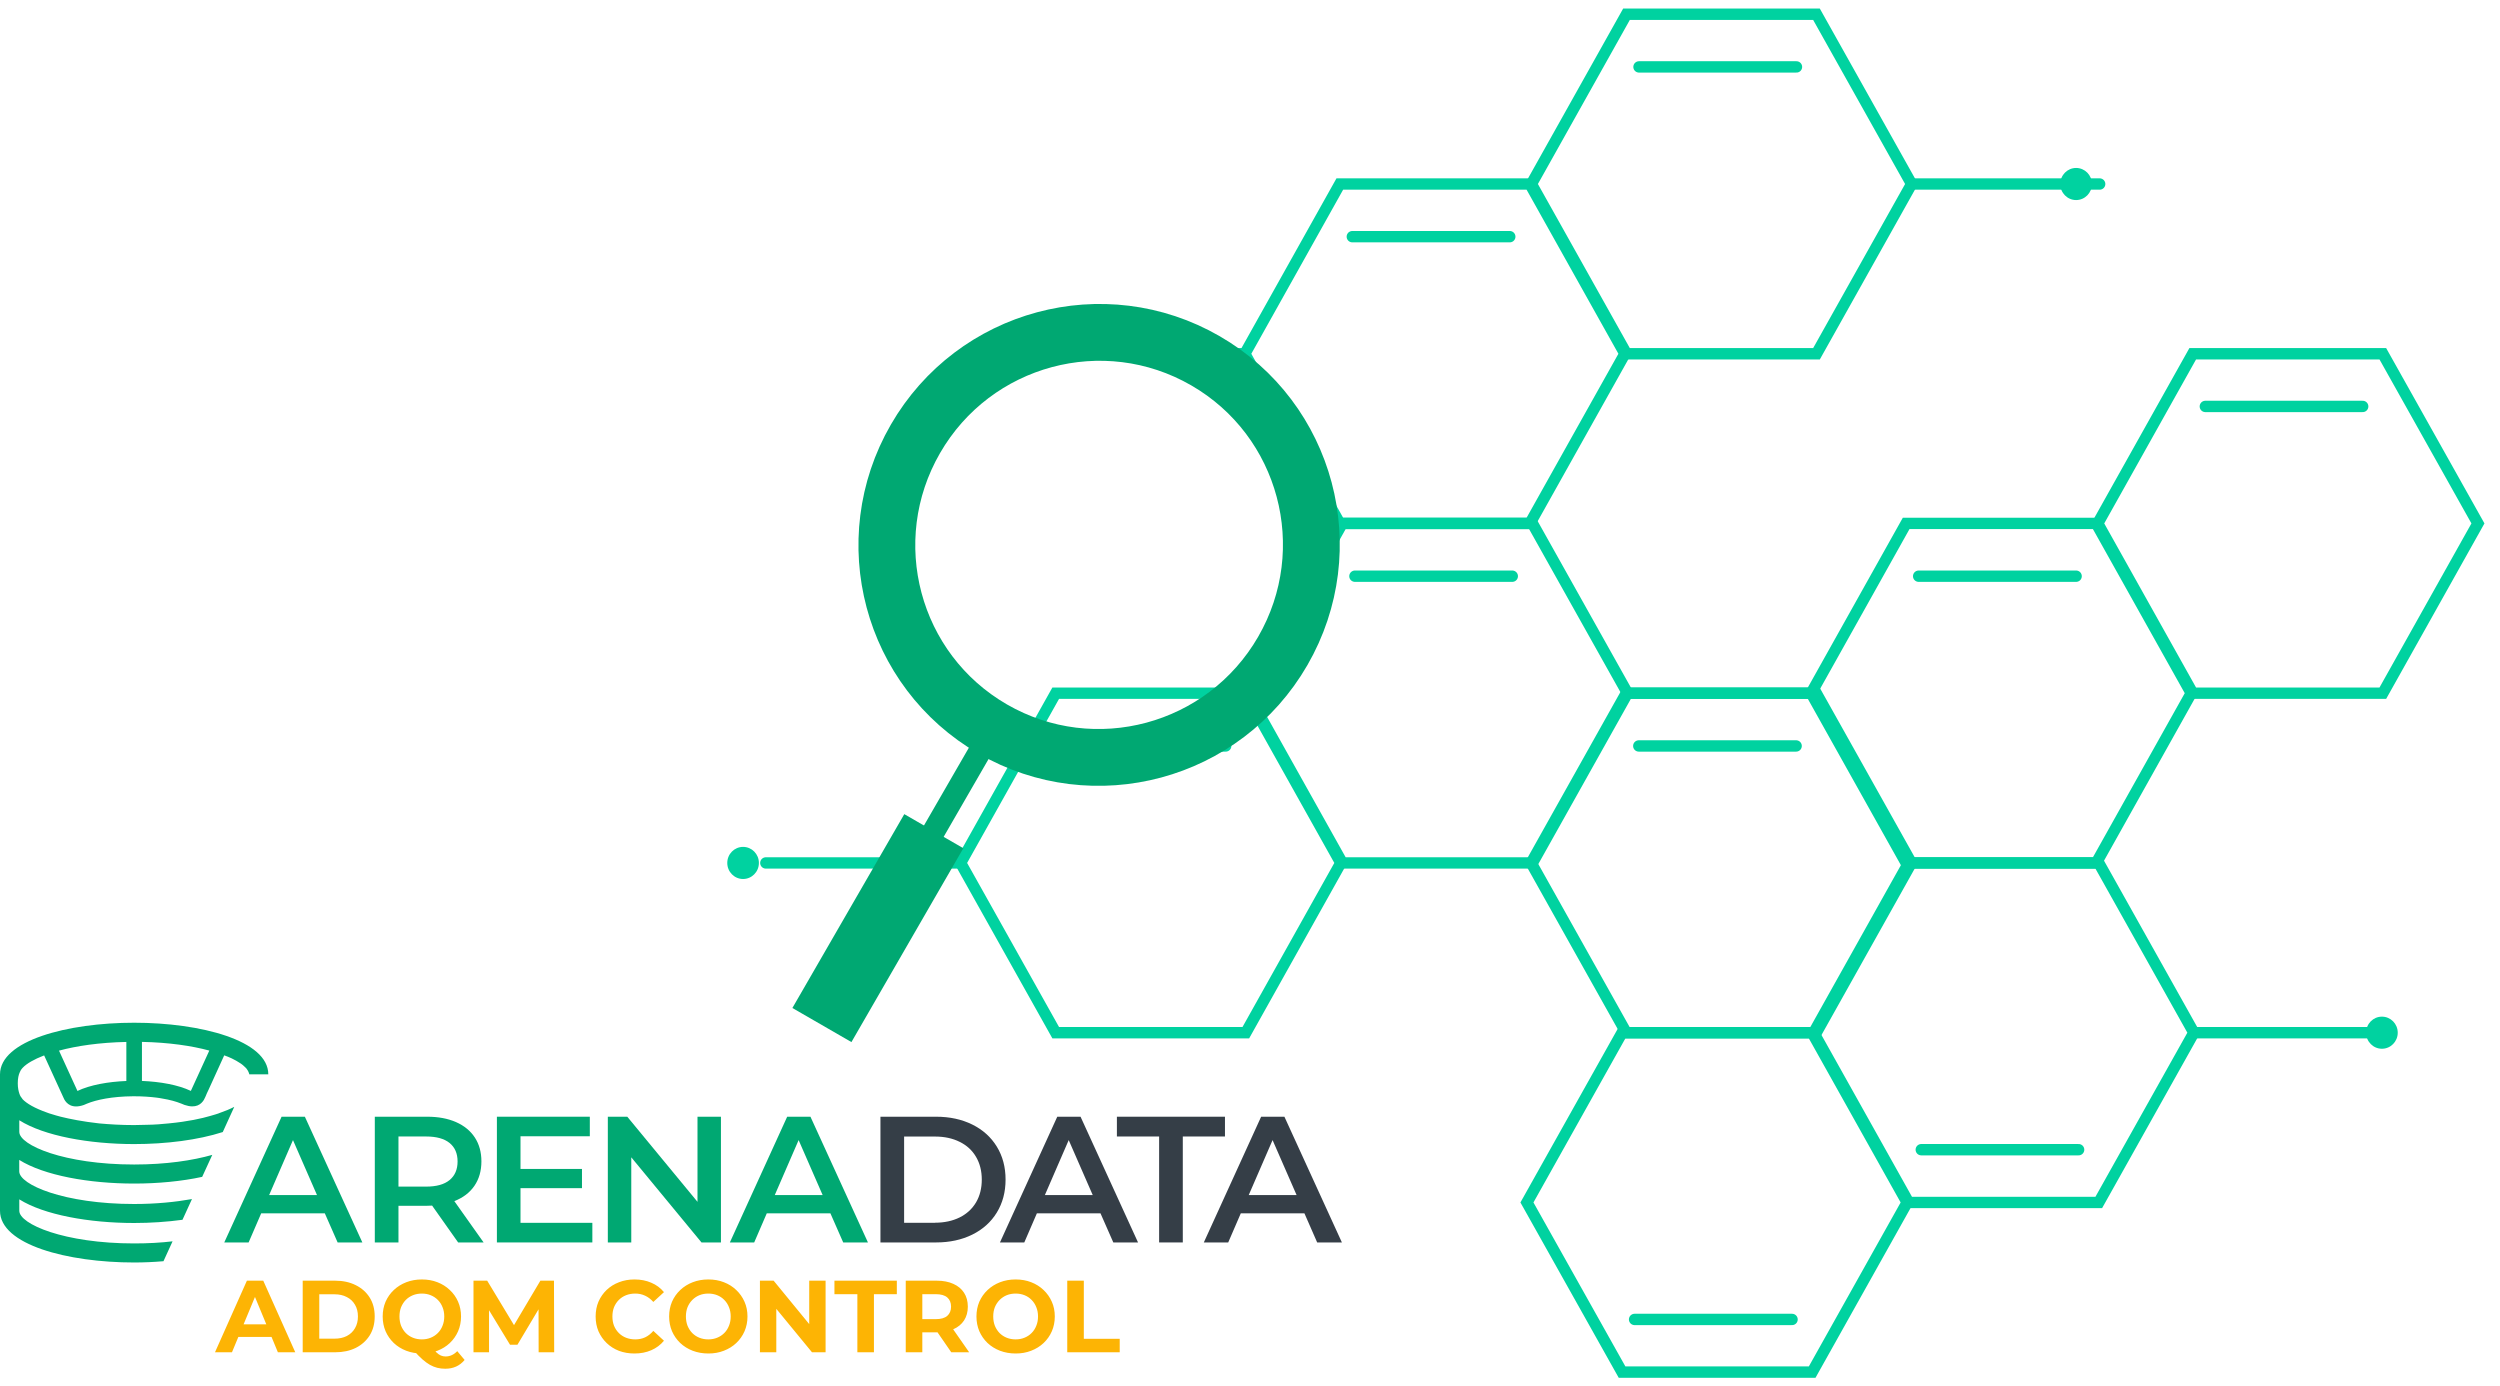 <svg width="220" height="122" viewBox="0 0 220 122" fill="none" xmlns="http://www.w3.org/2000/svg">
<path d="M159.851 1.254H143.131L134.762 16.193L143.131 31.132H159.851L168.221 16.193L159.851 1.254Z" stroke="#00D2A0" stroke-miterlimit="10" stroke-linecap="round"/>
<path d="M144.232 5.888H158.089" stroke="#00D2A0" stroke-miterlimit="10" stroke-linecap="round"/>
<path d="M134.632 16.193H117.903L109.543 31.132L117.903 46.061H134.632L142.992 31.132L134.632 16.193Z" stroke="#00D2A0" stroke-miterlimit="10" stroke-linecap="round"/>
<path d="M119.004 20.827H132.86" stroke="#00D2A0" stroke-miterlimit="10" stroke-linecap="round"/>
<path d="M168.221 16.193H184.77" stroke="#00D2A0" stroke-miterlimit="10" stroke-linecap="round"/>
<path d="M109.543 31.132H92.393" stroke="#00D2A0" stroke-miterlimit="10" stroke-linecap="round"/>
<path d="M134.853 46.06H118.123L109.764 61L118.123 75.939H134.853L143.223 61L134.853 46.06Z" stroke="#00D2A0" stroke-miterlimit="10" stroke-linecap="round"/>
<path d="M119.234 50.705H133.08" stroke="#00D2A0" stroke-miterlimit="10" stroke-linecap="round"/>
<path d="M109.632 61H92.903L84.533 75.939L92.903 90.878H109.632L117.992 75.939L109.632 61Z" stroke="#00D2A0" stroke-miterlimit="10" stroke-linecap="round"/>
<path d="M94.006 65.644H107.862" stroke="#00D2A0" stroke-miterlimit="10" stroke-linecap="round"/>
<path d="M143.223 61H159.772" stroke="#00D2A0" stroke-miterlimit="10" stroke-linecap="round"/>
<path d="M84.534 75.939H67.394" stroke="#00D2A0" stroke-miterlimit="10" stroke-linecap="round"/>
<path d="M209.689 31.132H192.959L184.6 46.061L192.959 61H209.689L218.059 46.061L209.689 31.132Z" stroke="#00D2A0" stroke-miterlimit="10" stroke-linecap="round"/>
<path d="M194.07 35.766H207.916" stroke="#00D2A0" stroke-miterlimit="10" stroke-linecap="round"/>
<path d="M184.47 46.06H167.741L159.381 61L167.741 75.939H184.47L192.83 61L184.47 46.06Z" stroke="#00D2A0" stroke-miterlimit="10" stroke-linecap="round"/>
<path d="M168.842 50.705H182.698" stroke="#00D2A0" stroke-miterlimit="10" stroke-linecap="round"/>
<path d="M184.691 105.817H167.961L159.602 90.877L167.961 75.939H184.691L193.06 90.877L184.691 105.817Z" stroke="#00D2A0" stroke-miterlimit="10" stroke-linecap="round"/>
<path d="M169.072 101.173H182.918" stroke="#00D2A0" stroke-miterlimit="10" stroke-linecap="round"/>
<path d="M159.47 120.746H142.741L134.371 105.817L142.741 90.878H159.47L167.83 105.817L159.47 120.746Z" stroke="#00D2A0" stroke-miterlimit="10" stroke-linecap="round"/>
<path d="M143.844 116.111H157.7" stroke="#00D2A0" stroke-miterlimit="10" stroke-linecap="round"/>
<path d="M193.061 90.878H209.61" stroke="#00D2A0" stroke-miterlimit="10" stroke-linecap="round"/>
<path d="M182.698 17.605C183.467 17.605 184.09 16.973 184.09 16.193C184.09 15.413 183.467 14.78 182.698 14.78C181.929 14.78 181.306 15.413 181.306 16.193C181.306 16.973 181.929 17.605 182.698 17.605Z" fill="#00D2A0"/>
<path d="M90.391 32.545C91.159 32.545 91.782 31.913 91.782 31.132C91.782 30.352 91.159 29.72 90.391 29.72C89.622 29.72 88.999 30.352 88.999 31.132C88.999 31.913 89.622 32.545 90.391 32.545Z" fill="#00D2A0"/>
<path d="M159.831 61H143.112L134.742 75.939L143.112 90.878H159.831L168.201 75.939L159.831 61Z" stroke="#00D2A0" stroke-miterlimit="10" stroke-linecap="round"/>
<path d="M144.213 65.644H158.059" stroke="#00D2A0" stroke-miterlimit="10" stroke-linecap="round"/>
<path d="M65.392 77.352C66.16 77.352 66.783 76.719 66.783 75.939C66.783 75.159 66.16 74.526 65.392 74.526C64.623 74.526 64 75.159 64 75.939C64 76.719 64.623 77.352 65.392 77.352Z" fill="#00D2A0"/>
<path d="M209.609 92.29C210.378 92.29 211.001 91.658 211.001 90.878C211.001 90.098 210.378 89.465 209.609 89.465C208.841 89.465 208.218 90.098 208.218 90.878C208.218 91.658 208.841 92.29 209.609 92.29Z" fill="#00D2A0"/>
<path d="M106.078 31.747C114.999 36.898 118.054 48.329 112.885 57.283C107.715 66.238 96.287 69.307 87.366 64.157C78.444 59.006 75.389 47.575 80.559 38.62C85.729 29.666 97.156 26.596 106.078 31.747Z" stroke="#00A872" stroke-width="5"/>
<path d="M86.719 65.272L74.144 87.054" stroke="#00A872" stroke-width="2"/>
<path d="M82.176 73.145L72.328 90.203" stroke="#00A872" stroke-width="6"/>
<path d="M28.585 106.776H22.984L21.878 109.335H19.736L24.78 98.271H26.828L31.887 109.335H29.711L28.585 106.776ZM27.894 105.163L25.782 100.328L23.685 105.163H27.894Z" fill="#00A872"/>
<path d="M40.316 109.335L38.026 106.093C37.933 106.103 37.785 106.108 37.592 106.108H35.065V109.335H32.983V98.271H37.592C38.564 98.271 39.408 98.427 40.129 98.744C40.849 99.061 41.402 99.514 41.787 100.104C42.172 100.693 42.364 101.395 42.364 102.204C42.364 103.038 42.157 103.754 41.748 104.354C41.338 104.953 40.746 105.401 39.981 105.699L42.557 109.335H40.316ZM39.561 100.581C39.092 100.201 38.401 100.011 37.498 100.011H35.065V104.422H37.498C38.406 104.422 39.092 104.232 39.561 103.847C40.03 103.462 40.267 102.916 40.267 102.209C40.267 101.502 40.03 100.961 39.561 100.581Z" fill="#00A872"/>
<path d="M52.127 107.614V109.335H43.727V98.271H51.904V99.991H45.804V102.867H51.214V104.558H45.804V107.609H52.127V107.614Z" fill="#00A872"/>
<path d="M63.443 98.271V109.335H61.731L55.552 101.843V109.335H53.489V98.271H55.201L61.38 105.762V98.271H63.443Z" fill="#00A872"/>
<path d="M73.077 106.776H67.475L66.37 109.335H64.228L69.272 98.271H71.32L76.379 109.335H74.202L73.077 106.776ZM72.391 105.163L70.279 100.328L68.181 105.163H72.391Z" fill="#00A872"/>
<path d="M77.479 98.271H82.375C83.569 98.271 84.63 98.5 85.558 98.958C86.486 99.416 87.207 100.065 87.72 100.903C88.233 101.741 88.49 102.706 88.49 103.803C88.49 104.899 88.233 105.864 87.72 106.703C87.207 107.541 86.486 108.189 85.558 108.647C84.63 109.105 83.569 109.335 82.375 109.335H77.479V98.271ZM82.281 107.599C83.101 107.599 83.826 107.443 84.453 107.132C85.075 106.82 85.558 106.376 85.894 105.806C86.23 105.231 86.397 104.563 86.397 103.808C86.397 103.047 86.23 102.384 85.894 101.809C85.558 101.234 85.08 100.791 84.453 100.484C83.831 100.172 83.106 100.016 82.281 100.016H79.562V107.604H82.281V107.599Z" fill="#353E47"/>
<path d="M96.845 106.776H91.244L90.138 109.335H87.996L93.04 98.271H95.088L100.147 109.335H97.971L96.845 106.776ZM96.159 105.163L94.047 100.328L91.95 105.163H96.159Z" fill="#353E47"/>
<path d="M101.998 100.011H98.287V98.271H107.797V100.011H104.086V109.335H102.003V100.011H101.998Z" fill="#353E47"/>
<path d="M114.79 106.776H109.189L108.083 109.335H105.936L110.98 98.271H113.028L118.087 109.335H115.911L114.79 106.776ZM114.099 105.163L111.987 100.328L109.889 105.163H114.099Z" fill="#353E47"/>
<path d="M11.805 90C5.942 90 0 91.564 0 94.547V106.551C0 109.534 5.942 111.099 11.805 111.099C12.664 111.099 13.537 111.06 14.386 110.987L15.186 109.237C14.164 109.359 13.029 109.422 11.805 109.422C5.641 109.422 1.698 107.721 1.698 106.551V105.543C3.879 106.912 7.852 107.624 11.805 107.624C13.251 107.624 14.702 107.526 16.059 107.341L16.893 105.518C15.447 105.777 13.735 105.952 11.8 105.952C5.636 105.952 1.693 104.251 1.693 103.081V102.072C3.874 103.442 7.847 104.154 11.8 104.154C13.883 104.154 15.971 103.959 17.792 103.564L18.68 101.629C16.958 102.121 14.613 102.477 11.805 102.477C5.641 102.477 1.698 100.776 1.698 99.606V98.583C3.879 99.962 7.852 100.679 11.805 100.679C14.613 100.679 17.422 100.323 19.603 99.621L20.615 97.403C20.24 97.598 19.791 97.784 19.253 97.969C19.253 97.969 19.238 97.969 19.228 97.983C19.179 97.998 19.09 98.032 18.952 98.071C18.838 98.11 18.675 98.159 18.488 98.207C17.777 98.417 16.543 98.7 14.831 98.861C14.243 98.924 13.607 98.973 12.921 98.982C12.56 98.997 12.185 99.007 11.795 99.007C10.66 99.007 9.649 98.943 8.735 98.861C7.275 98.7 6.13 98.466 5.34 98.271C5.202 98.232 5.064 98.198 4.93 98.159C4.392 98.013 4.121 97.9 4.121 97.9C3.075 97.53 2.334 97.111 1.964 96.706V96.677H1.959C1.935 96.653 1.91 96.628 1.885 96.58C1.836 96.516 1.787 96.458 1.762 96.385C1.747 96.346 1.737 96.312 1.713 96.263C1.639 96.053 1.564 95.746 1.564 95.327C1.564 94.893 1.639 94.576 1.737 94.367C1.801 94.206 1.875 94.094 1.935 94.035C1.949 94.011 1.974 93.987 1.999 93.962C2.349 93.592 2.986 93.222 3.884 92.876L5.518 96.448C5.532 96.472 5.656 96.745 5.656 96.745C5.853 97.101 6.317 97.608 7.378 97.238C7.467 97.199 7.551 97.165 7.64 97.126C8.474 96.779 9.861 96.487 11.707 96.472H11.805C12.541 96.472 13.227 96.521 13.804 96.594C13.952 96.609 14.105 96.643 14.253 96.667C14.954 96.779 15.512 96.94 15.936 97.111C15.951 97.111 16 97.135 16 97.135C16.089 97.174 16.163 97.199 16.237 97.233C17.249 97.579 17.708 97.16 17.935 96.799C18.034 96.638 18.083 96.477 18.108 96.443L18.206 96.209L18.369 95.863L19.731 92.871C19.731 92.871 20.255 93.041 20.778 93.339C20.866 93.402 20.95 93.451 21.039 93.499C21.163 93.573 21.276 93.646 21.375 93.733C21.449 93.797 21.523 93.87 21.587 93.928C21.661 94.001 21.725 94.065 21.76 94.138C21.809 94.211 21.849 94.274 21.873 94.347C21.913 94.411 21.923 94.484 21.937 94.542H23.61C23.61 91.564 17.668 90 11.805 90ZM11.119 95.127C9.52 95.191 7.926 95.473 6.816 96.004L5.192 92.456C6.742 92.037 8.76 91.74 11.119 91.691V95.127ZM16.795 96C15.684 95.468 14.085 95.186 12.491 95.122V91.686C14.86 91.735 16.874 92.032 18.419 92.451L16.795 96Z" fill="#00A872"/>
<path d="M18.919 119L21.727 112.7H23.167L25.984 119H24.454L22.15 113.438H22.726L20.413 119H18.919ZM20.323 117.65L20.71 116.543H23.95L24.346 117.65H20.323ZM26.638 119V112.7H29.5C30.184 112.7 30.787 112.832 31.309 113.096C31.831 113.354 32.239 113.717 32.533 114.185C32.827 114.653 32.974 115.208 32.974 115.85C32.974 116.486 32.827 117.041 32.533 117.515C32.239 117.983 31.831 118.349 31.309 118.613C30.787 118.871 30.184 119 29.5 119H26.638ZM28.096 117.803H29.428C29.848 117.803 30.211 117.725 30.517 117.569C30.829 117.407 31.069 117.179 31.237 116.885C31.411 116.591 31.498 116.246 31.498 115.85C31.498 115.448 31.411 115.103 31.237 114.815C31.069 114.521 30.829 114.296 30.517 114.14C30.211 113.978 29.848 113.897 29.428 113.897H28.096V117.803ZM37.124 119.108C36.632 119.108 36.173 119.027 35.747 118.865C35.327 118.703 34.961 118.475 34.649 118.181C34.343 117.887 34.103 117.542 33.929 117.146C33.761 116.75 33.677 116.318 33.677 115.85C33.677 115.382 33.761 114.95 33.929 114.554C34.103 114.158 34.346 113.813 34.658 113.519C34.97 113.225 35.336 112.997 35.756 112.835C36.176 112.673 36.632 112.592 37.124 112.592C37.622 112.592 38.078 112.673 38.492 112.835C38.912 112.997 39.275 113.225 39.581 113.519C39.893 113.807 40.136 114.149 40.31 114.545C40.484 114.941 40.571 115.376 40.571 115.85C40.571 116.318 40.484 116.753 40.31 117.155C40.136 117.551 39.893 117.896 39.581 118.19C39.275 118.478 38.912 118.703 38.492 118.865C38.078 119.027 37.622 119.108 37.124 119.108ZM39.185 120.449C38.939 120.449 38.705 120.422 38.483 120.368C38.267 120.314 38.051 120.227 37.835 120.107C37.625 119.987 37.403 119.825 37.169 119.621C36.941 119.417 36.692 119.165 36.422 118.865L37.952 118.478C38.114 118.7 38.264 118.877 38.402 119.009C38.54 119.141 38.672 119.234 38.798 119.288C38.93 119.342 39.068 119.369 39.212 119.369C39.596 119.369 39.938 119.213 40.238 118.901L40.886 119.675C40.46 120.191 39.893 120.449 39.185 120.449ZM37.124 117.866C37.406 117.866 37.664 117.818 37.898 117.722C38.138 117.626 38.348 117.488 38.528 117.308C38.708 117.128 38.846 116.915 38.942 116.669C39.044 116.417 39.095 116.144 39.095 115.85C39.095 115.55 39.044 115.277 38.942 115.031C38.846 114.785 38.708 114.572 38.528 114.392C38.348 114.212 38.138 114.074 37.898 113.978C37.664 113.882 37.406 113.834 37.124 113.834C36.842 113.834 36.581 113.882 36.341 113.978C36.101 114.074 35.891 114.212 35.711 114.392C35.537 114.572 35.399 114.785 35.297 115.031C35.201 115.277 35.153 115.55 35.153 115.85C35.153 116.144 35.201 116.417 35.297 116.669C35.399 116.915 35.537 117.128 35.711 117.308C35.891 117.488 36.101 117.626 36.341 117.722C36.581 117.818 36.842 117.866 37.124 117.866ZM41.667 119V112.7H42.873L45.555 117.146H44.916L47.553 112.7H48.75L48.768 119H47.4L47.391 114.797H47.643L45.537 118.334H44.88L42.729 114.797H43.035V119H41.667ZM55.827 119.108C55.34 119.108 54.888 119.03 54.468 118.874C54.053 118.712 53.694 118.484 53.388 118.19C53.081 117.896 52.842 117.551 52.667 117.155C52.499 116.759 52.416 116.324 52.416 115.85C52.416 115.376 52.499 114.941 52.667 114.545C52.842 114.149 53.081 113.804 53.388 113.51C53.7 113.216 54.062 112.991 54.477 112.835C54.891 112.673 55.343 112.592 55.836 112.592C56.382 112.592 56.873 112.688 57.312 112.88C57.755 113.066 58.127 113.342 58.428 113.708L57.492 114.572C57.276 114.326 57.035 114.143 56.772 114.023C56.508 113.897 56.219 113.834 55.907 113.834C55.614 113.834 55.343 113.882 55.097 113.978C54.852 114.074 54.639 114.212 54.459 114.392C54.279 114.572 54.138 114.785 54.035 115.031C53.94 115.277 53.892 115.55 53.892 115.85C53.892 116.15 53.94 116.423 54.035 116.669C54.138 116.915 54.279 117.128 54.459 117.308C54.639 117.488 54.852 117.626 55.097 117.722C55.343 117.818 55.614 117.866 55.907 117.866C56.219 117.866 56.508 117.806 56.772 117.686C57.035 117.56 57.276 117.371 57.492 117.119L58.428 117.983C58.127 118.349 57.755 118.628 57.312 118.82C56.873 119.012 56.379 119.108 55.827 119.108ZM62.34 119.108C61.842 119.108 61.38 119.027 60.954 118.865C60.534 118.703 60.168 118.475 59.856 118.181C59.55 117.887 59.31 117.542 59.136 117.146C58.968 116.75 58.884 116.318 58.884 115.85C58.884 115.382 58.968 114.95 59.136 114.554C59.31 114.158 59.553 113.813 59.865 113.519C60.177 113.225 60.543 112.997 60.963 112.835C61.383 112.673 61.839 112.592 62.331 112.592C62.829 112.592 63.285 112.673 63.699 112.835C64.119 112.997 64.482 113.225 64.788 113.519C65.1 113.813 65.343 114.158 65.517 114.554C65.691 114.944 65.778 115.376 65.778 115.85C65.778 116.318 65.691 116.753 65.517 117.155C65.343 117.551 65.1 117.896 64.788 118.19C64.482 118.478 64.119 118.703 63.699 118.865C63.285 119.027 62.832 119.108 62.34 119.108ZM62.331 117.866C62.613 117.866 62.871 117.818 63.105 117.722C63.345 117.626 63.555 117.488 63.735 117.308C63.915 117.128 64.053 116.915 64.149 116.669C64.251 116.423 64.302 116.15 64.302 115.85C64.302 115.55 64.251 115.277 64.149 115.031C64.053 114.785 63.915 114.572 63.735 114.392C63.561 114.212 63.354 114.074 63.114 113.978C62.874 113.882 62.613 113.834 62.331 113.834C62.049 113.834 61.788 113.882 61.548 113.978C61.314 114.074 61.107 114.212 60.927 114.392C60.747 114.572 60.606 114.785 60.504 115.031C60.408 115.277 60.36 115.55 60.36 115.85C60.36 116.144 60.408 116.417 60.504 116.669C60.606 116.915 60.744 117.128 60.918 117.308C61.098 117.488 61.308 117.626 61.548 117.722C61.788 117.818 62.049 117.866 62.331 117.866ZM66.874 119V112.7H68.08L71.797 117.236H71.212V112.7H72.652V119H71.455L67.729 114.464H68.314V119H66.874ZM75.448 119V113.888H73.431V112.7H78.921V113.888H76.906V119H75.448ZM79.706 119V112.7H82.433C82.997 112.7 83.483 112.793 83.891 112.979C84.299 113.159 84.614 113.42 84.836 113.762C85.058 114.104 85.169 114.512 85.169 114.986C85.169 115.454 85.058 115.859 84.836 116.201C84.614 116.537 84.299 116.795 83.891 116.975C83.483 117.155 82.997 117.245 82.433 117.245H80.516L81.164 116.606V119H79.706ZM83.711 119L82.136 116.714H83.693L85.286 119H83.711ZM81.164 116.768L80.516 116.084H82.352C82.802 116.084 83.138 115.988 83.36 115.796C83.582 115.598 83.693 115.328 83.693 114.986C83.693 114.638 83.582 114.368 83.36 114.176C83.138 113.984 82.802 113.888 82.352 113.888H80.516L81.164 113.195V116.768ZM89.384 119.108C88.886 119.108 88.424 119.027 87.998 118.865C87.578 118.703 87.212 118.475 86.9 118.181C86.594 117.887 86.354 117.542 86.18 117.146C86.012 116.75 85.928 116.318 85.928 115.85C85.928 115.382 86.012 114.95 86.18 114.554C86.354 114.158 86.597 113.813 86.909 113.519C87.221 113.225 87.587 112.997 88.007 112.835C88.427 112.673 88.883 112.592 89.375 112.592C89.873 112.592 90.329 112.673 90.743 112.835C91.163 112.997 91.526 113.225 91.832 113.519C92.144 113.813 92.387 114.158 92.561 114.554C92.735 114.944 92.822 115.376 92.822 115.85C92.822 116.318 92.735 116.753 92.561 117.155C92.387 117.551 92.144 117.896 91.832 118.19C91.526 118.478 91.163 118.703 90.743 118.865C90.329 119.027 89.876 119.108 89.384 119.108ZM89.375 117.866C89.657 117.866 89.915 117.818 90.149 117.722C90.389 117.626 90.599 117.488 90.779 117.308C90.959 117.128 91.097 116.915 91.193 116.669C91.295 116.423 91.346 116.15 91.346 115.85C91.346 115.55 91.295 115.277 91.193 115.031C91.097 114.785 90.959 114.572 90.779 114.392C90.605 114.212 90.398 114.074 90.158 113.978C89.918 113.882 89.657 113.834 89.375 113.834C89.093 113.834 88.832 113.882 88.592 113.978C88.358 114.074 88.151 114.212 87.971 114.392C87.791 114.572 87.65 114.785 87.548 115.031C87.452 115.277 87.404 115.55 87.404 115.85C87.404 116.144 87.452 116.417 87.548 116.669C87.65 116.915 87.788 117.128 87.962 117.308C88.142 117.488 88.352 117.626 88.592 117.722C88.832 117.818 89.093 117.866 89.375 117.866ZM93.918 119V112.7H95.376V117.812H98.535V119H93.918Z" fill="#FDB404"/>
</svg>
